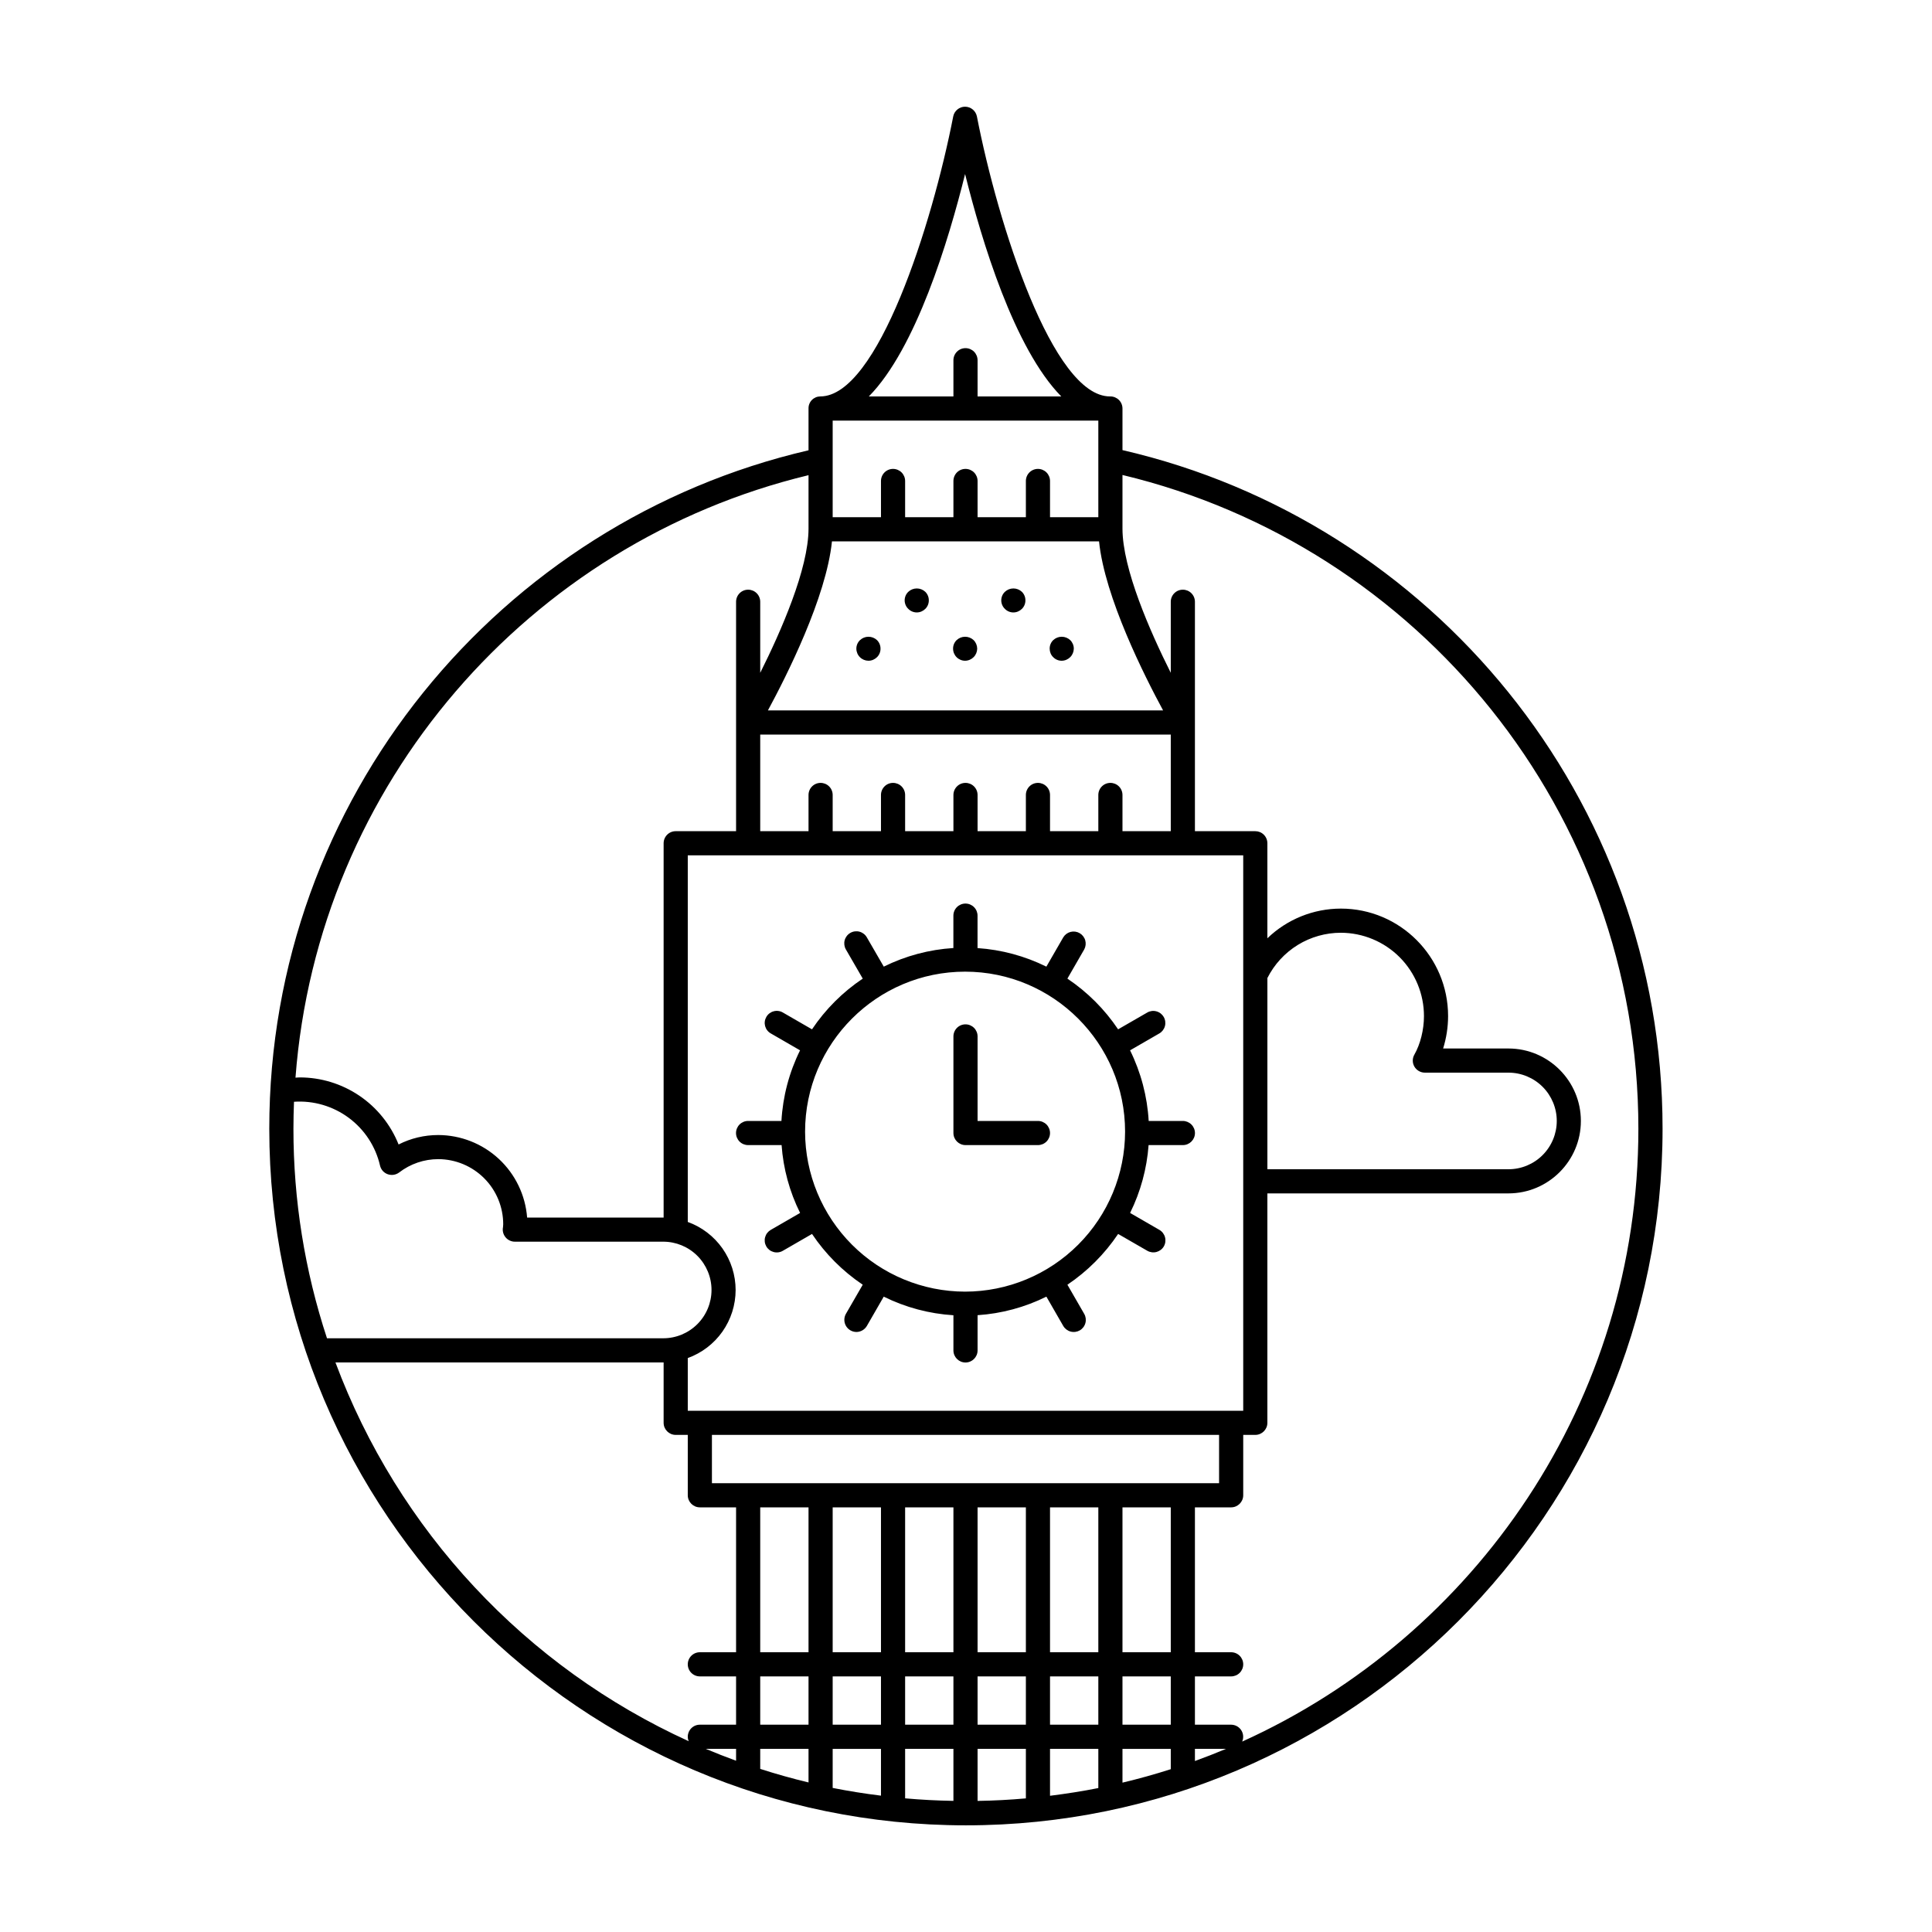 <svg width="100" height="100" viewBox="0 0 100 100" fill="none" xmlns="http://www.w3.org/2000/svg">
<path d="M61.224 58.02H59.456C59.383 56.75 59.055 55.507 58.492 54.365L60.009 53.489C60.151 53.406 60.255 53.269 60.297 53.11C60.339 52.95 60.316 52.78 60.234 52.637C60.151 52.494 60.016 52.39 59.856 52.347C59.697 52.303 59.527 52.325 59.384 52.407L57.873 53.278C57.177 52.24 56.285 51.349 55.248 50.653L56.119 49.142C56.197 48.998 56.216 48.83 56.172 48.672C56.127 48.515 56.023 48.381 55.881 48.299C55.74 48.218 55.572 48.195 55.413 48.235C55.255 48.276 55.119 48.377 55.034 48.517L54.16 50.033C53.047 49.483 51.836 49.156 50.597 49.073V47.393C50.597 47.227 50.532 47.068 50.414 46.951C50.297 46.834 50.138 46.768 49.972 46.768C49.807 46.768 49.648 46.834 49.531 46.951C49.413 47.068 49.347 47.227 49.347 47.393V49.07C48.094 49.148 46.869 49.475 45.744 50.033L44.867 48.517C44.785 48.373 44.648 48.268 44.488 48.224C44.327 48.181 44.156 48.204 44.013 48.287C43.869 48.369 43.764 48.506 43.72 48.666C43.677 48.827 43.7 48.998 43.782 49.142L44.656 50.653C43.618 51.348 42.725 52.24 42.029 53.278L40.52 52.407C40.449 52.365 40.37 52.338 40.289 52.328C40.207 52.317 40.124 52.322 40.045 52.344C39.965 52.365 39.891 52.402 39.825 52.452C39.76 52.502 39.706 52.565 39.665 52.637C39.624 52.708 39.597 52.786 39.586 52.867C39.575 52.949 39.581 53.032 39.602 53.111C39.624 53.19 39.66 53.264 39.711 53.329C39.761 53.394 39.824 53.449 39.895 53.489L41.411 54.365C40.847 55.506 40.519 56.749 40.447 58.02H38.721C38.556 58.02 38.397 58.086 38.279 58.203C38.162 58.321 38.096 58.48 38.096 58.645C38.096 58.811 38.162 58.97 38.279 59.087C38.397 59.205 38.556 59.27 38.721 59.27H40.455C40.542 60.492 40.868 61.685 41.413 62.782L39.896 63.658C39.825 63.699 39.762 63.753 39.711 63.818C39.661 63.883 39.624 63.958 39.602 64.037C39.58 64.117 39.575 64.2 39.585 64.282C39.596 64.363 39.623 64.442 39.664 64.514C39.705 64.585 39.76 64.647 39.825 64.698C39.891 64.748 39.966 64.784 40.045 64.805C40.125 64.826 40.208 64.832 40.29 64.82C40.371 64.809 40.45 64.782 40.521 64.74L42.03 63.869C42.726 64.907 43.618 65.799 44.655 66.497L43.784 68.005C43.73 68.101 43.702 68.208 43.703 68.318C43.703 68.427 43.733 68.534 43.787 68.629C43.842 68.724 43.921 68.802 44.015 68.857C44.11 68.912 44.217 68.942 44.326 68.943C44.541 68.943 44.751 68.83 44.869 68.63L45.742 67.114C46.869 67.672 48.095 67.999 49.349 68.077V69.898C49.349 70.242 49.63 70.523 49.974 70.523C50.318 70.523 50.599 70.242 50.599 69.898V68.074C51.838 67.992 53.049 67.666 54.161 67.114L55.035 68.633C55.119 68.775 55.256 68.879 55.416 68.922C55.576 68.965 55.746 68.942 55.89 68.86C56.033 68.777 56.137 68.641 56.18 68.481C56.223 68.322 56.202 68.152 56.12 68.008L55.249 66.497C56.286 65.799 57.177 64.907 57.874 63.869L59.385 64.74C59.529 64.822 59.699 64.844 59.859 64.802C60.019 64.759 60.156 64.656 60.24 64.513C60.322 64.369 60.344 64.198 60.301 64.038C60.258 63.878 60.153 63.741 60.01 63.658L58.494 62.782C59.036 61.684 59.361 60.492 59.451 59.27H61.226C61.57 59.27 61.851 58.989 61.851 58.645C61.85 58.479 61.784 58.321 61.666 58.204C61.549 58.087 61.39 58.021 61.224 58.02ZM49.953 66.855C47.757 66.852 45.652 65.979 44.1 64.427C42.548 62.874 41.674 60.77 41.671 58.574C41.671 54.007 45.388 50.293 49.953 50.293C54.517 50.293 58.234 54.007 58.234 58.574C58.231 60.77 57.358 62.874 55.805 64.427C54.253 65.979 52.148 66.853 49.953 66.855ZM53.724 58.02H50.599V53.645C50.599 53.48 50.533 53.321 50.416 53.203C50.298 53.086 50.139 53.02 49.974 53.02C49.808 53.02 49.649 53.086 49.532 53.203C49.415 53.321 49.349 53.48 49.349 53.645V58.645C49.349 58.989 49.63 59.27 49.974 59.27H53.724C53.889 59.27 54.048 59.205 54.166 59.087C54.283 58.97 54.349 58.811 54.349 58.645C54.349 58.48 54.283 58.321 54.166 58.203C54.048 58.086 53.889 58.02 53.724 58.02ZM49.955 34.2C50.12 34.198 50.277 34.131 50.394 34.014C50.511 33.898 50.577 33.74 50.58 33.575C50.578 33.409 50.512 33.251 50.395 33.133C50.276 33.021 50.118 32.958 49.954 32.958C49.791 32.958 49.633 33.021 49.514 33.133C49.455 33.191 49.409 33.259 49.377 33.335C49.346 33.411 49.33 33.493 49.331 33.575C49.331 33.741 49.397 33.9 49.514 34.017C49.631 34.134 49.789 34.2 49.955 34.2ZM44.95 34.2C45.119 34.2 45.275 34.132 45.394 34.015C45.452 33.958 45.498 33.889 45.529 33.814C45.56 33.738 45.576 33.657 45.575 33.575C45.576 33.493 45.56 33.412 45.529 33.336C45.498 33.26 45.452 33.191 45.394 33.133C45.274 33.021 45.117 32.958 44.953 32.958C44.789 32.958 44.632 33.021 44.513 33.133C44.453 33.19 44.405 33.259 44.373 33.335C44.341 33.411 44.324 33.493 44.325 33.575C44.326 33.741 44.392 33.899 44.509 34.016C44.626 34.133 44.785 34.199 44.95 34.2ZM47.45 31.7C47.619 31.7 47.775 31.632 47.894 31.515C47.952 31.458 47.998 31.389 48.029 31.314C48.06 31.238 48.076 31.157 48.075 31.075C48.076 30.993 48.061 30.912 48.029 30.836C47.998 30.759 47.952 30.691 47.894 30.633C47.774 30.521 47.617 30.458 47.453 30.458C47.289 30.458 47.132 30.521 47.013 30.633C46.953 30.69 46.906 30.759 46.874 30.834C46.842 30.91 46.825 30.992 46.825 31.074C46.825 31.156 46.842 31.238 46.874 31.314C46.906 31.39 46.953 31.458 47.013 31.515C47.128 31.632 47.285 31.699 47.45 31.7ZM52.45 31.7C52.619 31.7 52.775 31.632 52.894 31.515C52.952 31.458 52.998 31.389 53.029 31.314C53.06 31.238 53.076 31.157 53.075 31.075C53.076 30.993 53.061 30.912 53.029 30.836C52.998 30.759 52.952 30.691 52.894 30.633C52.774 30.521 52.617 30.458 52.453 30.458C52.289 30.458 52.132 30.521 52.013 30.633C51.953 30.69 51.906 30.759 51.874 30.834C51.842 30.91 51.825 30.992 51.825 31.074C51.825 31.156 51.842 31.238 51.874 31.314C51.906 31.39 51.953 31.458 52.013 31.515C52.125 31.632 52.286 31.7 52.45 31.7ZM54.955 34.2C55.12 34.198 55.277 34.131 55.394 34.014C55.511 33.898 55.577 33.74 55.58 33.575C55.58 33.493 55.564 33.411 55.532 33.335C55.5 33.259 55.454 33.191 55.395 33.133C55.276 33.021 55.118 32.958 54.954 32.958C54.791 32.958 54.633 33.021 54.514 33.133C54.455 33.19 54.408 33.259 54.377 33.335C54.345 33.411 54.33 33.493 54.331 33.575C54.331 33.739 54.395 33.903 54.514 34.015C54.571 34.074 54.64 34.121 54.716 34.153C54.791 34.184 54.873 34.201 54.955 34.2ZM58.099 23.297V21.144C58.099 20.978 58.033 20.819 57.916 20.702C57.798 20.585 57.639 20.519 57.474 20.519H57.451C54.49 20.519 51.655 11.629 50.564 6.024C50.535 5.883 50.458 5.756 50.347 5.665C50.235 5.573 50.095 5.523 49.951 5.523C49.807 5.523 49.667 5.573 49.556 5.665C49.444 5.756 49.367 5.883 49.339 6.024C48.248 11.628 45.42 20.519 42.456 20.519C42.375 20.52 42.295 20.536 42.22 20.568C42.146 20.6 42.078 20.646 42.022 20.704C41.965 20.762 41.921 20.831 41.891 20.907C41.861 20.982 41.847 21.063 41.849 21.144V23.307C25.88 27.01 13.938 41.343 13.938 58.422C13.938 78.304 30.113 94.479 49.996 94.479C69.88 94.479 86.054 78.305 86.054 58.422C86.054 41.327 74.09 26.985 58.099 23.297ZM49.953 9.008C50.807 12.449 52.494 18.043 54.932 20.52H50.599V18.645C50.599 18.48 50.533 18.321 50.416 18.203C50.298 18.086 50.139 18.02 49.974 18.02C49.808 18.02 49.649 18.086 49.532 18.203C49.415 18.321 49.349 18.48 49.349 18.645V20.52H44.971C47.411 18.042 49.1 12.448 49.953 9.008ZM43.099 21.77H56.849V26.77H54.349V24.895C54.349 24.73 54.283 24.571 54.166 24.453C54.048 24.336 53.889 24.27 53.724 24.27C53.558 24.27 53.399 24.336 53.282 24.453C53.165 24.571 53.099 24.73 53.099 24.895V26.77H50.599V24.895C50.599 24.73 50.533 24.571 50.416 24.453C50.298 24.336 50.139 24.27 49.974 24.27C49.808 24.27 49.649 24.336 49.532 24.453C49.415 24.571 49.349 24.73 49.349 24.895V26.77H46.849V24.895C46.849 24.73 46.783 24.571 46.666 24.453C46.548 24.336 46.389 24.27 46.224 24.27C46.058 24.27 45.899 24.336 45.782 24.453C45.665 24.571 45.599 24.73 45.599 24.895V26.77H43.099V21.77ZM43.062 28.02H56.886C57.181 30.924 59.245 35.003 60.201 36.77H39.748C40.704 35.003 42.767 30.924 43.062 28.02ZM15.188 58.423C15.188 57.954 15.2 57.49 15.217 57.027C16.232 56.958 17.238 57.254 18.054 57.86C18.87 58.466 19.444 59.343 19.671 60.334C19.695 60.435 19.744 60.529 19.813 60.607C19.883 60.684 19.971 60.743 20.069 60.778C20.167 60.812 20.272 60.822 20.375 60.807C20.478 60.791 20.575 60.75 20.659 60.688C21.24 60.24 21.953 59.997 22.686 59.997C23.579 59.999 24.435 60.357 25.065 60.99C25.695 61.623 26.048 62.48 26.046 63.373C26.046 63.409 26.041 63.475 26.036 63.514C26.017 63.605 26.018 63.699 26.04 63.789C26.062 63.88 26.104 63.964 26.162 64.036C26.22 64.109 26.294 64.167 26.378 64.207C26.462 64.248 26.553 64.269 26.646 64.269H34.328C34.99 64.269 35.626 64.532 36.095 65.001C36.564 65.47 36.828 66.106 36.828 66.769C36.828 67.432 36.564 68.068 36.095 68.537C35.626 69.006 34.99 69.269 34.328 69.269H16.925C15.772 65.769 15.186 62.108 15.188 58.423ZM35.599 70.293C36.324 70.031 36.95 69.553 37.394 68.923C37.837 68.292 38.075 67.541 38.076 66.77C38.075 66 37.837 65.248 37.394 64.618C36.95 63.988 36.324 63.509 35.599 63.248V44.272H64.349V73.022H35.599V70.293ZM60.599 43.022H58.099V41.147C58.099 40.981 58.033 40.822 57.916 40.705C57.798 40.587 57.639 40.522 57.474 40.522C57.308 40.522 57.149 40.587 57.032 40.705C56.915 40.822 56.849 40.981 56.849 41.147V43.022H54.349V41.147C54.349 40.981 54.283 40.822 54.166 40.705C54.048 40.587 53.889 40.522 53.724 40.522C53.558 40.522 53.399 40.587 53.282 40.705C53.165 40.822 53.099 40.981 53.099 41.147V43.022H50.599V41.147C50.599 40.981 50.533 40.822 50.416 40.705C50.298 40.587 50.139 40.522 49.974 40.522C49.808 40.522 49.649 40.587 49.532 40.705C49.415 40.822 49.349 40.981 49.349 41.147V43.022H46.849V41.147C46.849 40.981 46.783 40.822 46.666 40.705C46.548 40.587 46.389 40.522 46.224 40.522C46.058 40.522 45.899 40.587 45.782 40.705C45.665 40.822 45.599 40.981 45.599 41.147V43.022H43.099V41.147C43.099 40.981 43.033 40.822 42.916 40.705C42.798 40.587 42.639 40.522 42.474 40.522C42.308 40.522 42.149 40.587 42.032 40.705C41.915 40.822 41.849 40.981 41.849 41.147V43.022H39.349V38.022H60.599V43.022ZM41.849 24.595V27.359C41.849 29.44 40.422 32.682 39.349 34.825V31.147C39.349 30.981 39.283 30.822 39.166 30.705C39.048 30.587 38.889 30.522 38.724 30.522C38.558 30.522 38.399 30.587 38.282 30.705C38.165 30.822 38.099 30.981 38.099 31.147V43.022H34.974C34.808 43.022 34.649 43.087 34.532 43.205C34.415 43.322 34.349 43.481 34.349 43.647V63.022H27.284C27.195 61.862 26.673 60.778 25.821 59.986C24.969 59.194 23.849 58.753 22.686 58.749C21.964 58.749 21.267 58.915 20.631 59.238C20.222 58.212 19.514 57.332 18.599 56.713C17.683 56.094 16.604 55.764 15.499 55.767C15.431 55.767 15.363 55.774 15.294 55.779C16.444 40.573 27.406 28.074 41.849 24.595ZM38.099 91.135C37.571 90.943 37.049 90.738 36.531 90.52H38.099V91.135ZM38.099 85.52H36.224C36.058 85.52 35.899 85.586 35.782 85.703C35.665 85.821 35.599 85.98 35.599 86.145C35.599 86.311 35.665 86.47 35.782 86.587C35.899 86.704 36.058 86.77 36.224 86.77H38.099V89.27H36.224C36.058 89.27 35.899 89.336 35.782 89.453C35.665 89.571 35.599 89.73 35.599 89.895C35.599 89.975 35.616 90.052 35.645 90.123C31.459 88.216 27.691 85.504 24.554 82.14C21.417 78.777 18.973 74.828 17.363 70.52H34.326L34.349 70.518V73.645C34.349 73.989 34.63 74.27 34.974 74.27H35.599V77.395C35.599 77.739 35.88 78.02 36.224 78.02H38.099V85.52ZM41.849 92.259C41.007 92.057 40.173 91.823 39.349 91.558V90.52H41.849V92.259ZM41.849 89.27H39.349V86.77H41.849V89.27ZM41.849 85.52H39.349V78.02H41.849V85.52ZM45.599 92.943C44.761 92.84 43.927 92.707 43.099 92.543V90.522H45.599V92.943ZM45.599 89.27H43.099V86.77H45.599V89.27ZM45.599 85.52H43.099V78.02H45.599V85.52ZM49.349 93.213C48.514 93.199 47.68 93.156 46.849 93.082V90.52H49.349V93.213ZM49.349 89.27H46.849V86.77H49.349V89.27ZM49.349 85.52H46.849V78.02H49.349V85.52ZM36.849 76.77V74.27H63.099V76.77H36.849ZM53.099 93.084C52.267 93.158 51.433 93.202 50.599 93.215V90.52H53.099V93.084ZM53.099 89.27H50.599V86.77H53.099V89.27ZM53.099 85.52H50.599V78.02H53.099V85.52ZM56.849 92.549C56.026 92.715 55.191 92.842 54.349 92.949V90.52H56.849V92.549ZM56.849 89.27H54.349V86.77H56.849V89.27ZM56.849 85.52H54.349V78.02H56.849V85.52ZM60.599 91.573C59.775 91.837 58.941 92.069 58.099 92.269V90.522H60.599V91.573ZM60.599 89.27H58.099V86.77H60.599V89.27ZM60.599 85.52H58.099V78.02H60.599V85.52ZM61.849 91.15V90.52H63.46C62.929 90.743 62.391 90.953 61.849 91.15ZM64.295 90.144C64.336 90.049 64.353 89.945 64.344 89.842C64.336 89.739 64.301 89.64 64.245 89.553C64.188 89.467 64.111 89.395 64.02 89.346C63.929 89.297 63.827 89.271 63.724 89.27H61.849V86.77H63.724C63.889 86.77 64.049 86.704 64.166 86.587C64.283 86.47 64.349 86.311 64.349 86.145C64.349 85.98 64.283 85.821 64.166 85.703C64.049 85.586 63.889 85.52 63.724 85.52H61.849V78.02H63.724C64.067 78.02 64.349 77.739 64.349 77.395V74.27H64.974C65.317 74.27 65.599 73.989 65.599 73.645V61.77H78.076C80.144 61.77 81.826 60.088 81.826 58.02C81.826 55.953 80.144 54.27 78.076 54.27H74.696C74.862 53.738 74.953 53.162 74.953 52.593C74.953 49.524 72.465 47.029 69.405 47.029C67.985 47.029 66.621 47.58 65.599 48.565V43.647C65.599 43.481 65.533 43.322 65.416 43.205C65.299 43.087 65.139 43.022 64.974 43.022H61.849V31.147C61.849 30.981 61.783 30.822 61.666 30.705C61.548 30.587 61.389 30.522 61.224 30.522C61.058 30.522 60.899 30.587 60.782 30.705C60.665 30.822 60.599 30.981 60.599 31.147V34.825C59.525 32.682 58.099 29.442 58.099 27.359V24.585C73.394 28.248 84.802 42.023 84.802 58.423C84.804 72.52 76.376 84.678 64.295 90.144ZM73.209 55.208C73.321 55.4 73.529 55.52 73.751 55.52H78.078C78.74 55.52 79.376 55.784 79.845 56.252C80.314 56.721 80.578 57.357 80.578 58.02C80.578 58.683 80.314 59.319 79.845 59.788C79.376 60.257 78.74 60.52 78.078 60.52H65.6V50.623C65.955 49.918 66.499 49.325 67.171 48.911C67.843 48.497 68.617 48.279 69.406 48.279C70.548 48.283 71.641 48.739 72.447 49.547C73.252 50.356 73.704 51.451 73.704 52.593C73.704 53.295 73.519 54.04 73.209 54.585C73.154 54.68 73.125 54.787 73.125 54.897C73.125 55.006 73.154 55.113 73.209 55.208Z" fill="black"/>
</svg>
